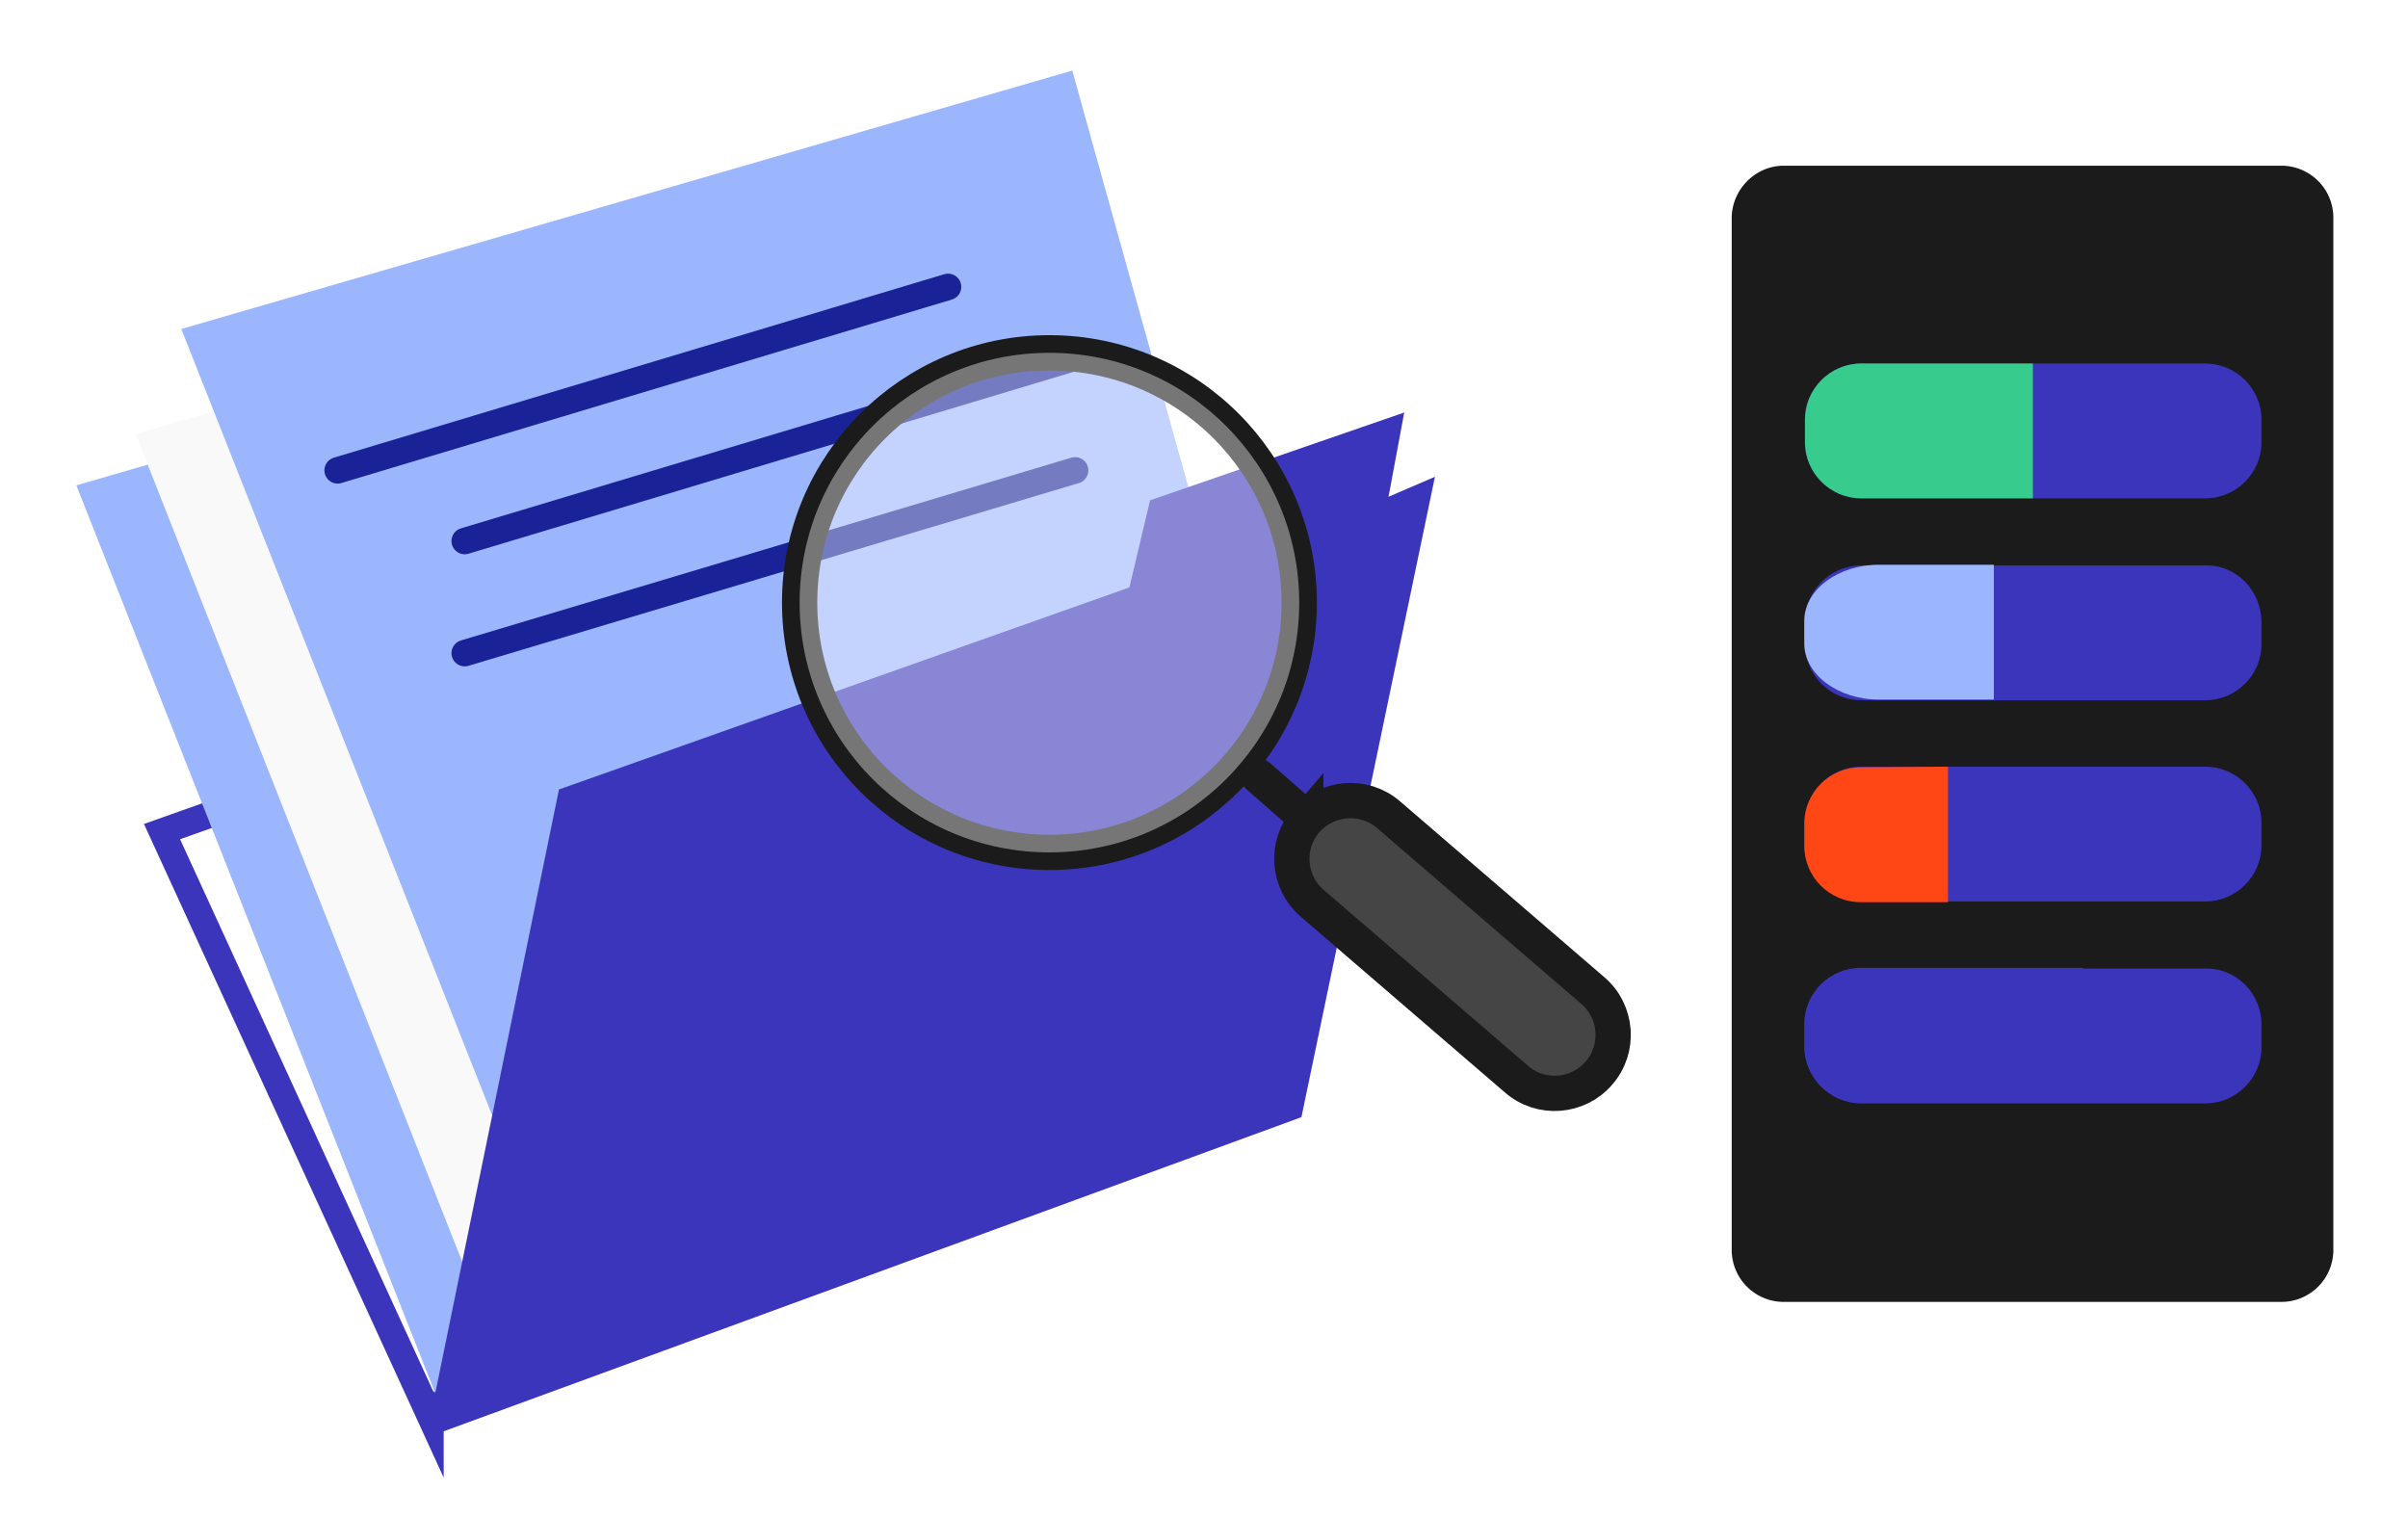 <svg xmlns="http://www.w3.org/2000/svg" width="273" height="172" fill="none"><g filter="url(#a)"><path fill="#1B1B1B" d="M202.225 14.787h56.415a5.895 5.895 0 0 1 5.898 5.898v117.021a5.894 5.894 0 0 1-5.898 5.897h-56.415a5.894 5.894 0 0 1-5.897-5.897V20.607c.077-3.181 2.716-5.82 5.897-5.82Z"/><path fill="#3A35BB" d="M256.391 43.577v2.56c0 3.493-2.872 6.364-6.364 6.364h-39.032c-3.492 0-6.364-2.871-6.364-6.363v-2.56c0-3.493 2.872-6.364 6.364-6.364h39.032c3.492 0 6.364 2.871 6.364 6.363ZM256.391 66.47v2.56c0 3.492-2.872 6.363-6.364 6.363h-39.032c-3.492 0-6.364-2.871-6.364-6.363v-2.56c0-3.493 2.872-6.364 6.364-6.364h39.032c3.492-.078 6.286 2.794 6.364 6.363 0 0 0-.077 0 0ZM256.391 89.283v2.56c0 3.493-2.872 6.364-6.364 6.364h-39.032c-3.492 0-6.364-2.871-6.364-6.363v-2.56c0-3.493 2.872-6.364 6.364-6.364h39.032c3.492 0 6.364 2.871 6.364 6.363ZM256.391 112.175v2.561c0 3.492-2.872 6.363-6.364 6.363h-39.032c-3.492 0-6.364-2.871-6.364-6.363v-2.561c0-3.492 2.872-6.363 6.364-6.363h39.032c3.492-.078 6.364 2.793 6.364 6.363Z"/><path fill="#37CB8D" d="M230.472 37.213V52.5h-19.478c-3.492 0-6.363-2.871-6.363-6.363v-2.56c0-3.493 2.871-6.364 6.363-6.364h19.478Z"/><path fill="#FF4615" d="M220.849 82.919v15.365h-9.933c-3.492 0-6.363-2.872-6.363-6.364v-2.56c0-3.492 2.871-6.363 6.363-6.363l9.933-.078Z"/><path fill="#3A35BB" d="M236.214 105.734v15.287h-25.298c-3.492 0-6.363-2.871-6.363-6.363v-2.561c0-3.492 2.871-6.363 6.363-6.363h25.298Z"/><path fill="#9BB6FD" d="M226.048 60.027v15.287h-13.036c-4.656 0-8.459-2.87-8.459-6.363v-2.56c0-3.493 3.803-6.364 8.459-6.364h13.036Z"/><path stroke="#3A35BB" stroke-miterlimit="10" stroke-width="3" d="m48.801 156.652-30.433-66.37 100.608-35.695 4.289 9.713-74.464 92.352Z"/><path fill="#9BB6FD" d="M49.61 154.629 8.655 51.026l101.012-29.3 28.491 102.145-88.548 30.758Z"/><path fill="#F9F9F9" d="M56.247 148.801 15.373 45.199l101.012-29.3 28.41 102.226-88.548 30.676Z"/><path fill="#9BB6FD" d="M61.508 136.903 20.553 33.3 121.565 4l28.491 102.227-88.548 30.676Z"/><path stroke="#192397" stroke-linecap="round" stroke-miterlimit="10" stroke-width="3" d="m38.278 49.327 69.204-20.801M52.685 57.34l69.203-20.802M52.685 70.048l69.203-20.72"/><path fill="#3A35BB" d="M48.315 159 63.37 85.507 128.04 62.6l2.347-9.875 28.814-9.956-1.78 9.551 5.261-2.266-15.136 72.603L48.315 159Z"/><path stroke="#1B1B1B" stroke-linecap="round" stroke-miterlimit="10" stroke-width="4" d="M118.975 92.64c15.641 0 28.32-12.68 28.32-28.32S134.616 36 118.975 36s-28.32 12.68-28.32 28.32 12.679 28.32 28.32 28.32Z"/><path fill="#fff" fill-opacity=".4" d="M118.975 92.64c15.641 0 28.32-12.68 28.32-28.32S134.616 36 118.975 36s-28.32 12.68-28.32 28.32 12.679 28.32 28.32 28.32Z"/><path stroke="#1B1B1B" stroke-linecap="round" stroke-miterlimit="10" stroke-width="4" d="m150.655 91-8-7"/><path fill="#454545" stroke="#1B1B1B" stroke-linecap="round" stroke-miterlimit="10" stroke-width="4" d="M148.034 89.075c2.422-2.758 6.593-3.095 9.351-.74l23.208 19.979c2.758 2.354 3.094 6.592.672 9.35-2.354 2.758-6.592 3.094-9.35.673l-23.208-19.98c-2.691-2.354-3.027-6.524-.673-9.282Z"/></g><defs><filter id="a" width="271.883" height="171.48" x=".655" y="0" color-interpolation-filters="sRGB" filterUnits="userSpaceOnUse"><feFlood flood-opacity="0" result="BackgroundImageFix"/><feColorMatrix in="SourceAlpha" result="hardAlpha" values="0 0 0 0 0 0 0 0 0 0 0 0 0 0 0 0 0 0 127 0"/><feOffset dy="4"/><feGaussianBlur stdDeviation="4"/><feComposite in2="hardAlpha" operator="out"/><feColorMatrix values="0 0 0 0 0 0 0 0 0 0 0 0 0 0 0 0 0 0 0.1 0"/><feBlend in2="BackgroundImageFix" result="effect1_dropShadow_26239_16299"/><feBlend in="SourceGraphic" in2="effect1_dropShadow_26239_16299" result="shape"/></filter></defs></svg>